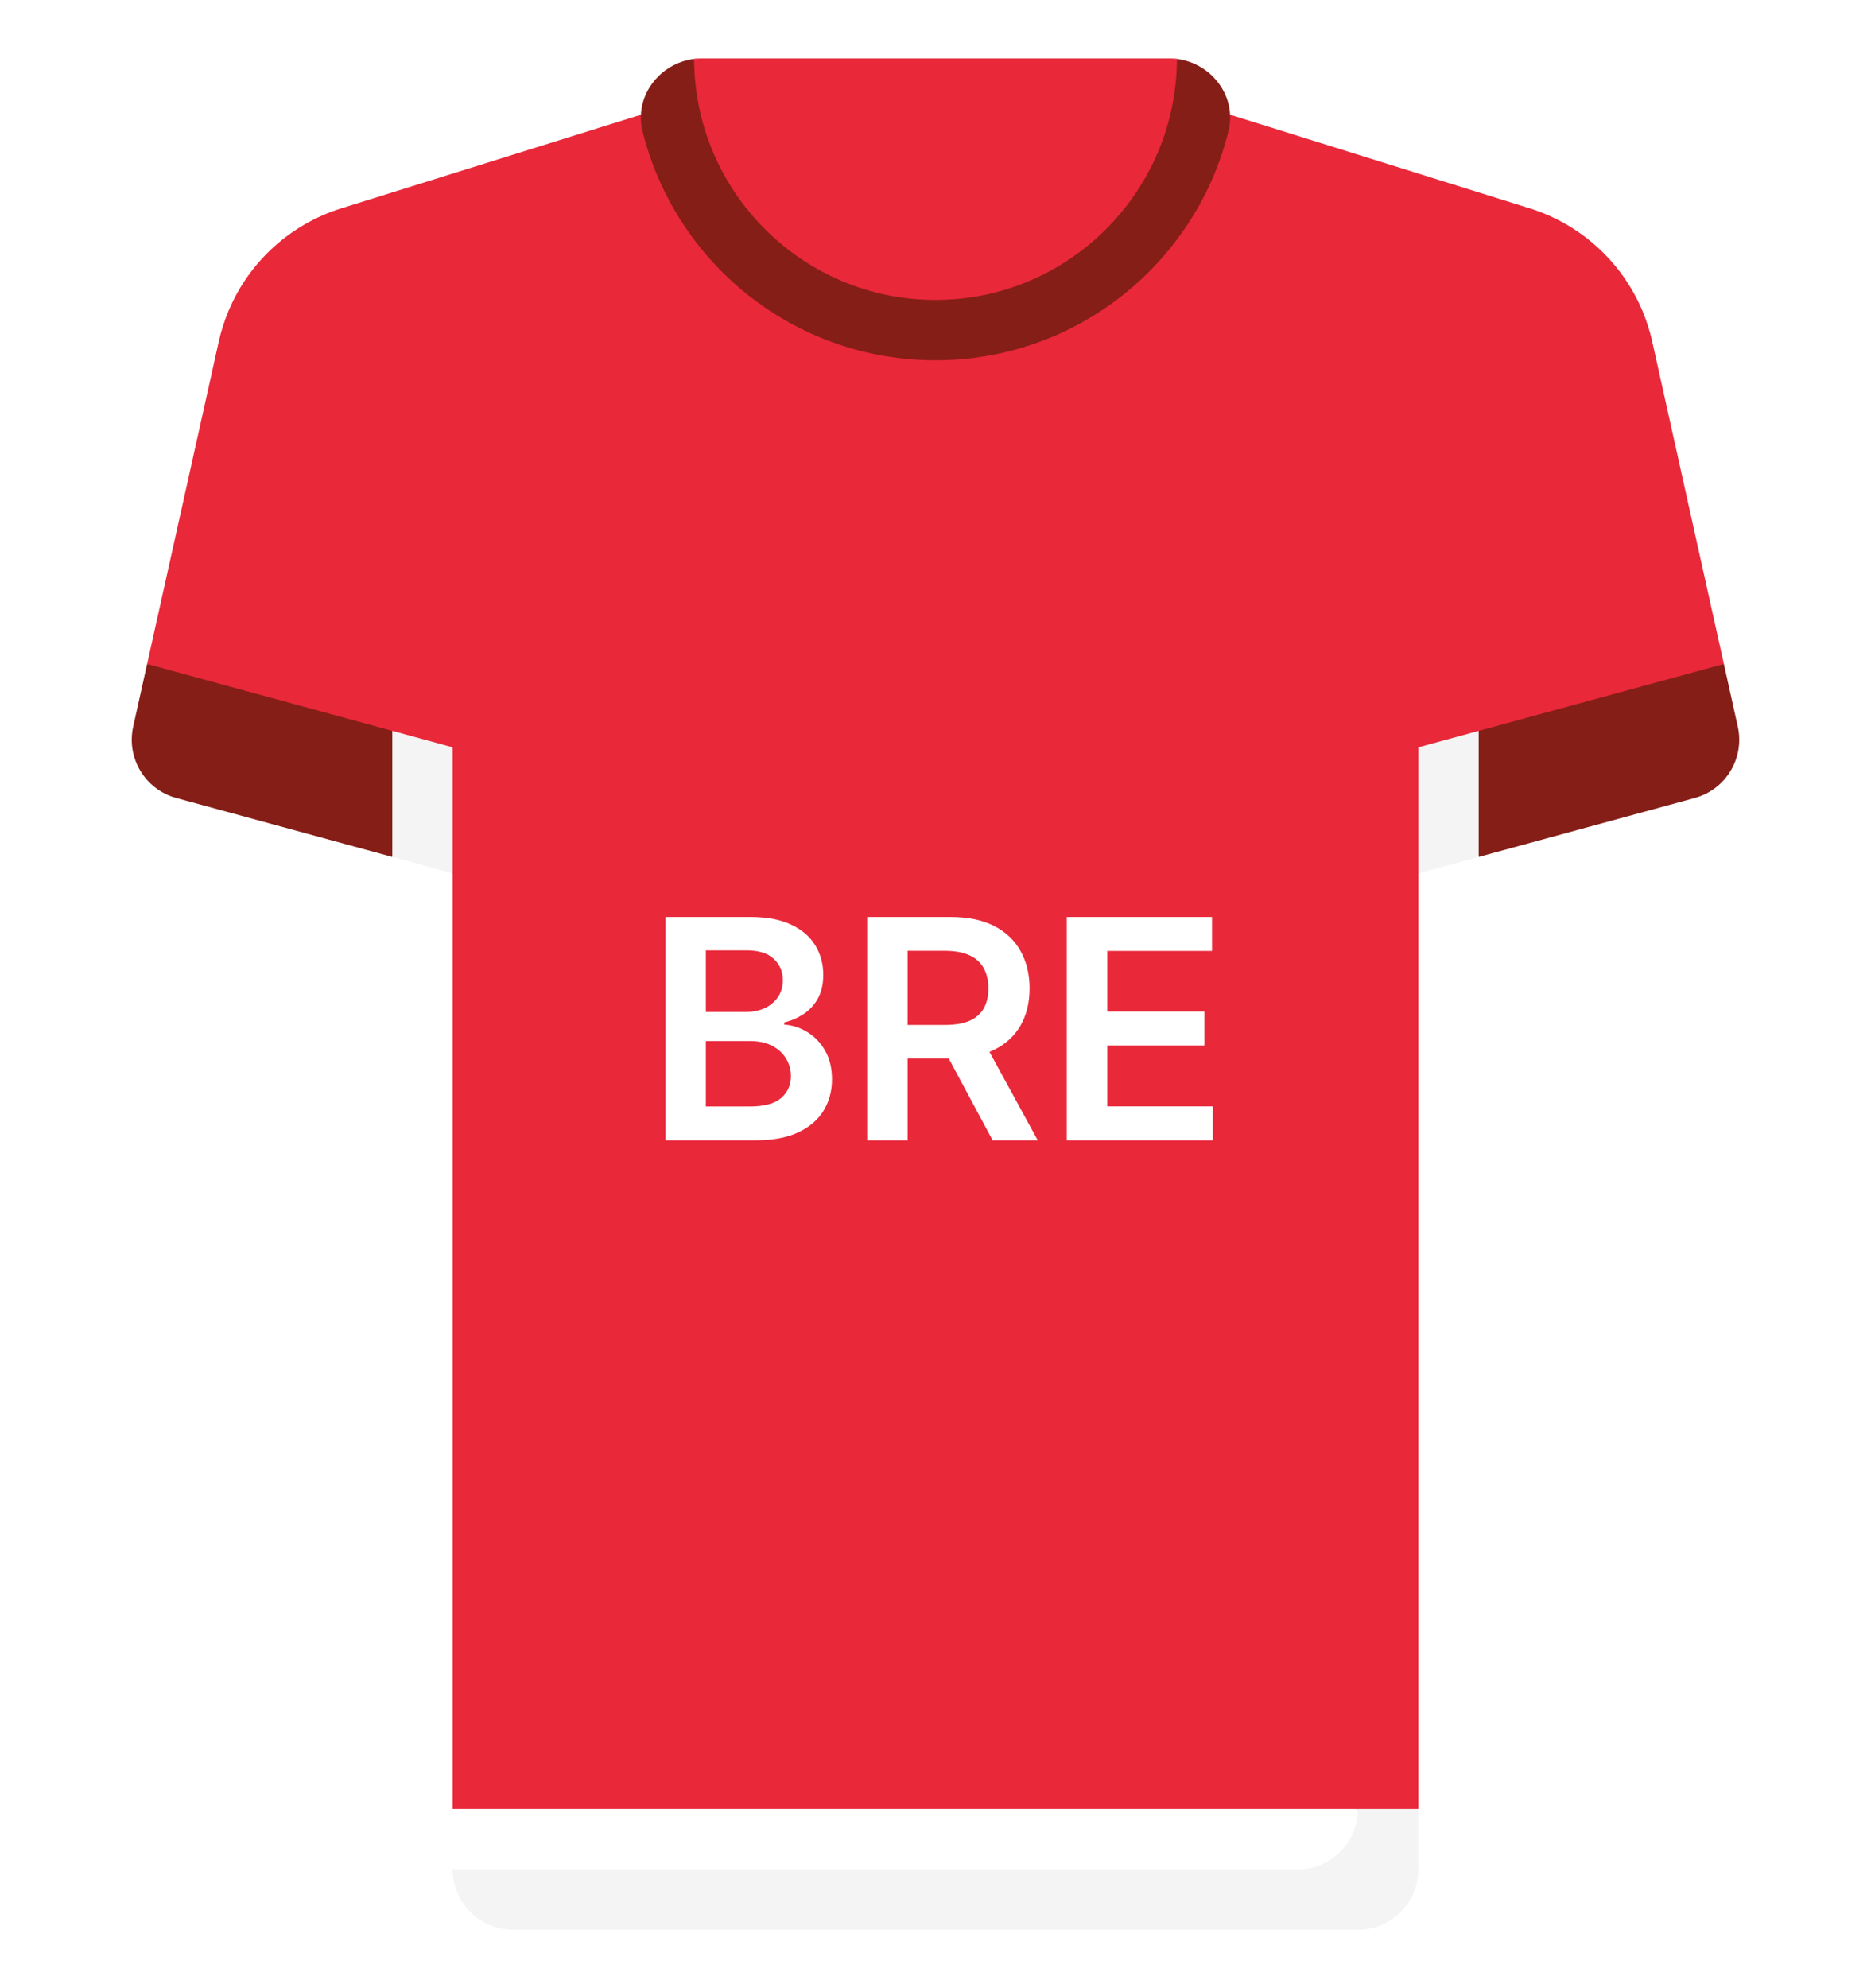 <svg width="512" height="544" viewBox="0 0 512 544" fill="none" xmlns="http://www.w3.org/2000/svg">
<g filter="url(#filter0_d_103_4596)">
<path d="M452.157 93.54C451.511 90.635 450.614 87.826 449.487 85.136L313.807 58.748H198.195L62.543 85.071C61.403 87.78 60.496 90.612 59.846 93.54L40.26 181.675L123.873 238.968V494.968L134.568 503.779H376.305L388.131 494.968V238.968L471.744 181.675L452.157 93.54Z" fill="#E9283A"/>
<path d="M388.129 184.601V204.478L404.645 211.219V184.601C404.645 178.222 406.153 171.839 409.008 166.133L449.486 85.136C443.898 71.781 432.665 61.401 418.567 56.996L368.72 41.419L339.324 80.373L420.445 106.325L394.234 158.747C390.242 166.73 388.129 175.669 388.129 184.601Z" fill="#E9283A"/>
<path d="M123.872 184.601V204.478L107.356 209.698V184.601C107.356 178.222 105.848 171.839 102.993 166.133L62.543 85.071C68.131 71.716 79.337 61.401 93.435 56.995L143.282 41.418L172.678 80.372L91.556 106.324L117.767 158.746C121.759 166.73 123.872 175.669 123.872 184.601Z" fill="#E9283A"/>
<path d="M313.806 24.258H198.194L143.281 41.418C154.875 93.025 200.893 131.613 256 131.613C311.107 131.613 357.126 93.025 368.719 41.418L313.806 24.258Z" fill="#E9283A"/>
<path d="M322.074 16.128L189.941 16.126C180.497 17.291 173.481 26.354 175.815 35.826C184.694 71.859 217.227 98.581 256 98.581C294.773 98.581 327.306 71.859 336.186 35.826C338.52 26.358 331.511 17.299 322.074 16.128Z" fill="#851E17"/>
<path d="M404.644 234.463L463.773 218.337C472.279 216.017 477.463 207.426 475.55 198.82L471.74 181.675L404.644 199.974L397.152 218.169L404.644 234.463Z" fill="#851E17"/>
<path d="M107.355 234.463L48.226 218.337C39.72 216.017 34.536 207.426 36.449 198.82L40.259 181.675L107.355 199.974L114.801 219.038L107.355 234.463Z" fill="#851E17"/>
<path d="M404.645 199.973L388.129 204.478V238.968L404.645 234.463V199.973Z" fill="#F4F4F4"/>
<path d="M107.355 234.463L123.871 238.968V204.478L107.355 199.973V234.463Z" fill="#F4F4F4"/>
<path d="M320.003 16H191.995C191.29 16 190.621 16.041 189.939 16.126C190.068 52.504 219.591 82.064 255.998 82.064C292.405 82.064 321.942 52.505 322.07 16.127C321.39 16.042 320.707 16 320.003 16Z" fill="#E9283A"/>
<path d="M123.871 494.968V511.484L134.783 520.503H376.737L371.613 494.968H123.871Z" fill="white"/>
<path d="M140.387 528H371.613C380.735 528 388.129 520.605 388.129 511.484V494.968H371.613C371.613 504.09 364.218 511.484 355.097 511.484H123.871C123.871 520.605 131.266 528 140.387 528Z" fill="#F4F4F4"/>
<path d="M182.094 312V250.909H205.48C209.895 250.909 213.564 251.605 216.487 252.997C219.431 254.369 221.628 256.249 223.08 258.635C224.551 261.021 225.287 263.726 225.287 266.749C225.287 269.234 224.81 271.362 223.855 273.132C222.901 274.882 221.618 276.304 220.007 277.398C218.396 278.491 216.597 279.277 214.608 279.754V280.351C216.776 280.47 218.854 281.136 220.843 282.349C222.851 283.543 224.492 285.233 225.764 287.42C227.037 289.608 227.673 292.253 227.673 295.355C227.673 298.517 226.908 301.361 225.377 303.886C223.845 306.392 221.539 308.371 218.456 309.822C215.374 311.274 211.496 312 206.823 312H182.094ZM193.161 302.753H205.063C209.08 302.753 211.973 301.987 213.743 300.456C215.533 298.905 216.428 296.916 216.428 294.49C216.428 292.68 215.98 291.05 215.085 289.598C214.191 288.126 212.918 286.973 211.267 286.138C209.617 285.283 207.648 284.855 205.361 284.855H193.161V302.753ZM193.161 276.891H204.108C206.017 276.891 207.737 276.543 209.269 275.847C210.8 275.131 212.003 274.126 212.878 272.834C213.773 271.521 214.22 269.97 214.22 268.18C214.22 265.814 213.385 263.865 211.715 262.334C210.064 260.803 207.608 260.037 204.347 260.037H193.161V276.891ZM237.301 312V250.909H260.21C264.903 250.909 268.841 251.724 272.023 253.355C275.224 254.986 277.64 257.273 279.271 260.216C280.922 263.139 281.747 266.55 281.747 270.447C281.747 274.365 280.912 277.766 279.241 280.649C277.591 283.513 275.155 285.73 271.933 287.301C268.711 288.852 264.754 289.628 260.061 289.628H243.744V280.44H258.569C261.314 280.44 263.561 280.062 265.311 279.307C267.061 278.531 268.354 277.408 269.189 275.936C270.044 274.445 270.471 272.615 270.471 270.447C270.471 268.28 270.044 266.43 269.189 264.899C268.334 263.348 267.031 262.175 265.281 261.379C263.531 260.564 261.274 260.156 258.51 260.156H248.368V312H237.301ZM268.861 284.318L283.984 312H271.635L256.78 284.318H268.861ZM291.934 312V250.909H331.667V260.186H303.001V276.771H329.608V286.048H303.001V302.723H331.905V312H291.934Z" fill="white"/>
</g>
<defs>
<filter id="filter0_d_103_4596" x="20.053" y="0" width="471.895" height="544" filterUnits="userSpaceOnUse" color-interpolation-filters="sRGB">
<feFlood flood-opacity="0" result="BackgroundImageFix"/>
<feColorMatrix in="SourceAlpha" type="matrix" values="0 0 0 0 0 0 0 0 0 0 0 0 0 0 0 0 0 0 127 0" result="hardAlpha"/>
<feOffset/>
<feGaussianBlur stdDeviation="8"/>
<feComposite in2="hardAlpha" operator="out"/>
<feColorMatrix type="matrix" values="0 0 0 0 0 0 0 0 0 0 0 0 0 0 0 0 0 0 0.25 0"/>
<feBlend mode="normal" in2="BackgroundImageFix" result="effect1_dropShadow_103_4596"/>
<feBlend mode="normal" in="SourceGraphic" in2="effect1_dropShadow_103_4596" result="shape"/>
</filter>
</defs>
</svg>
